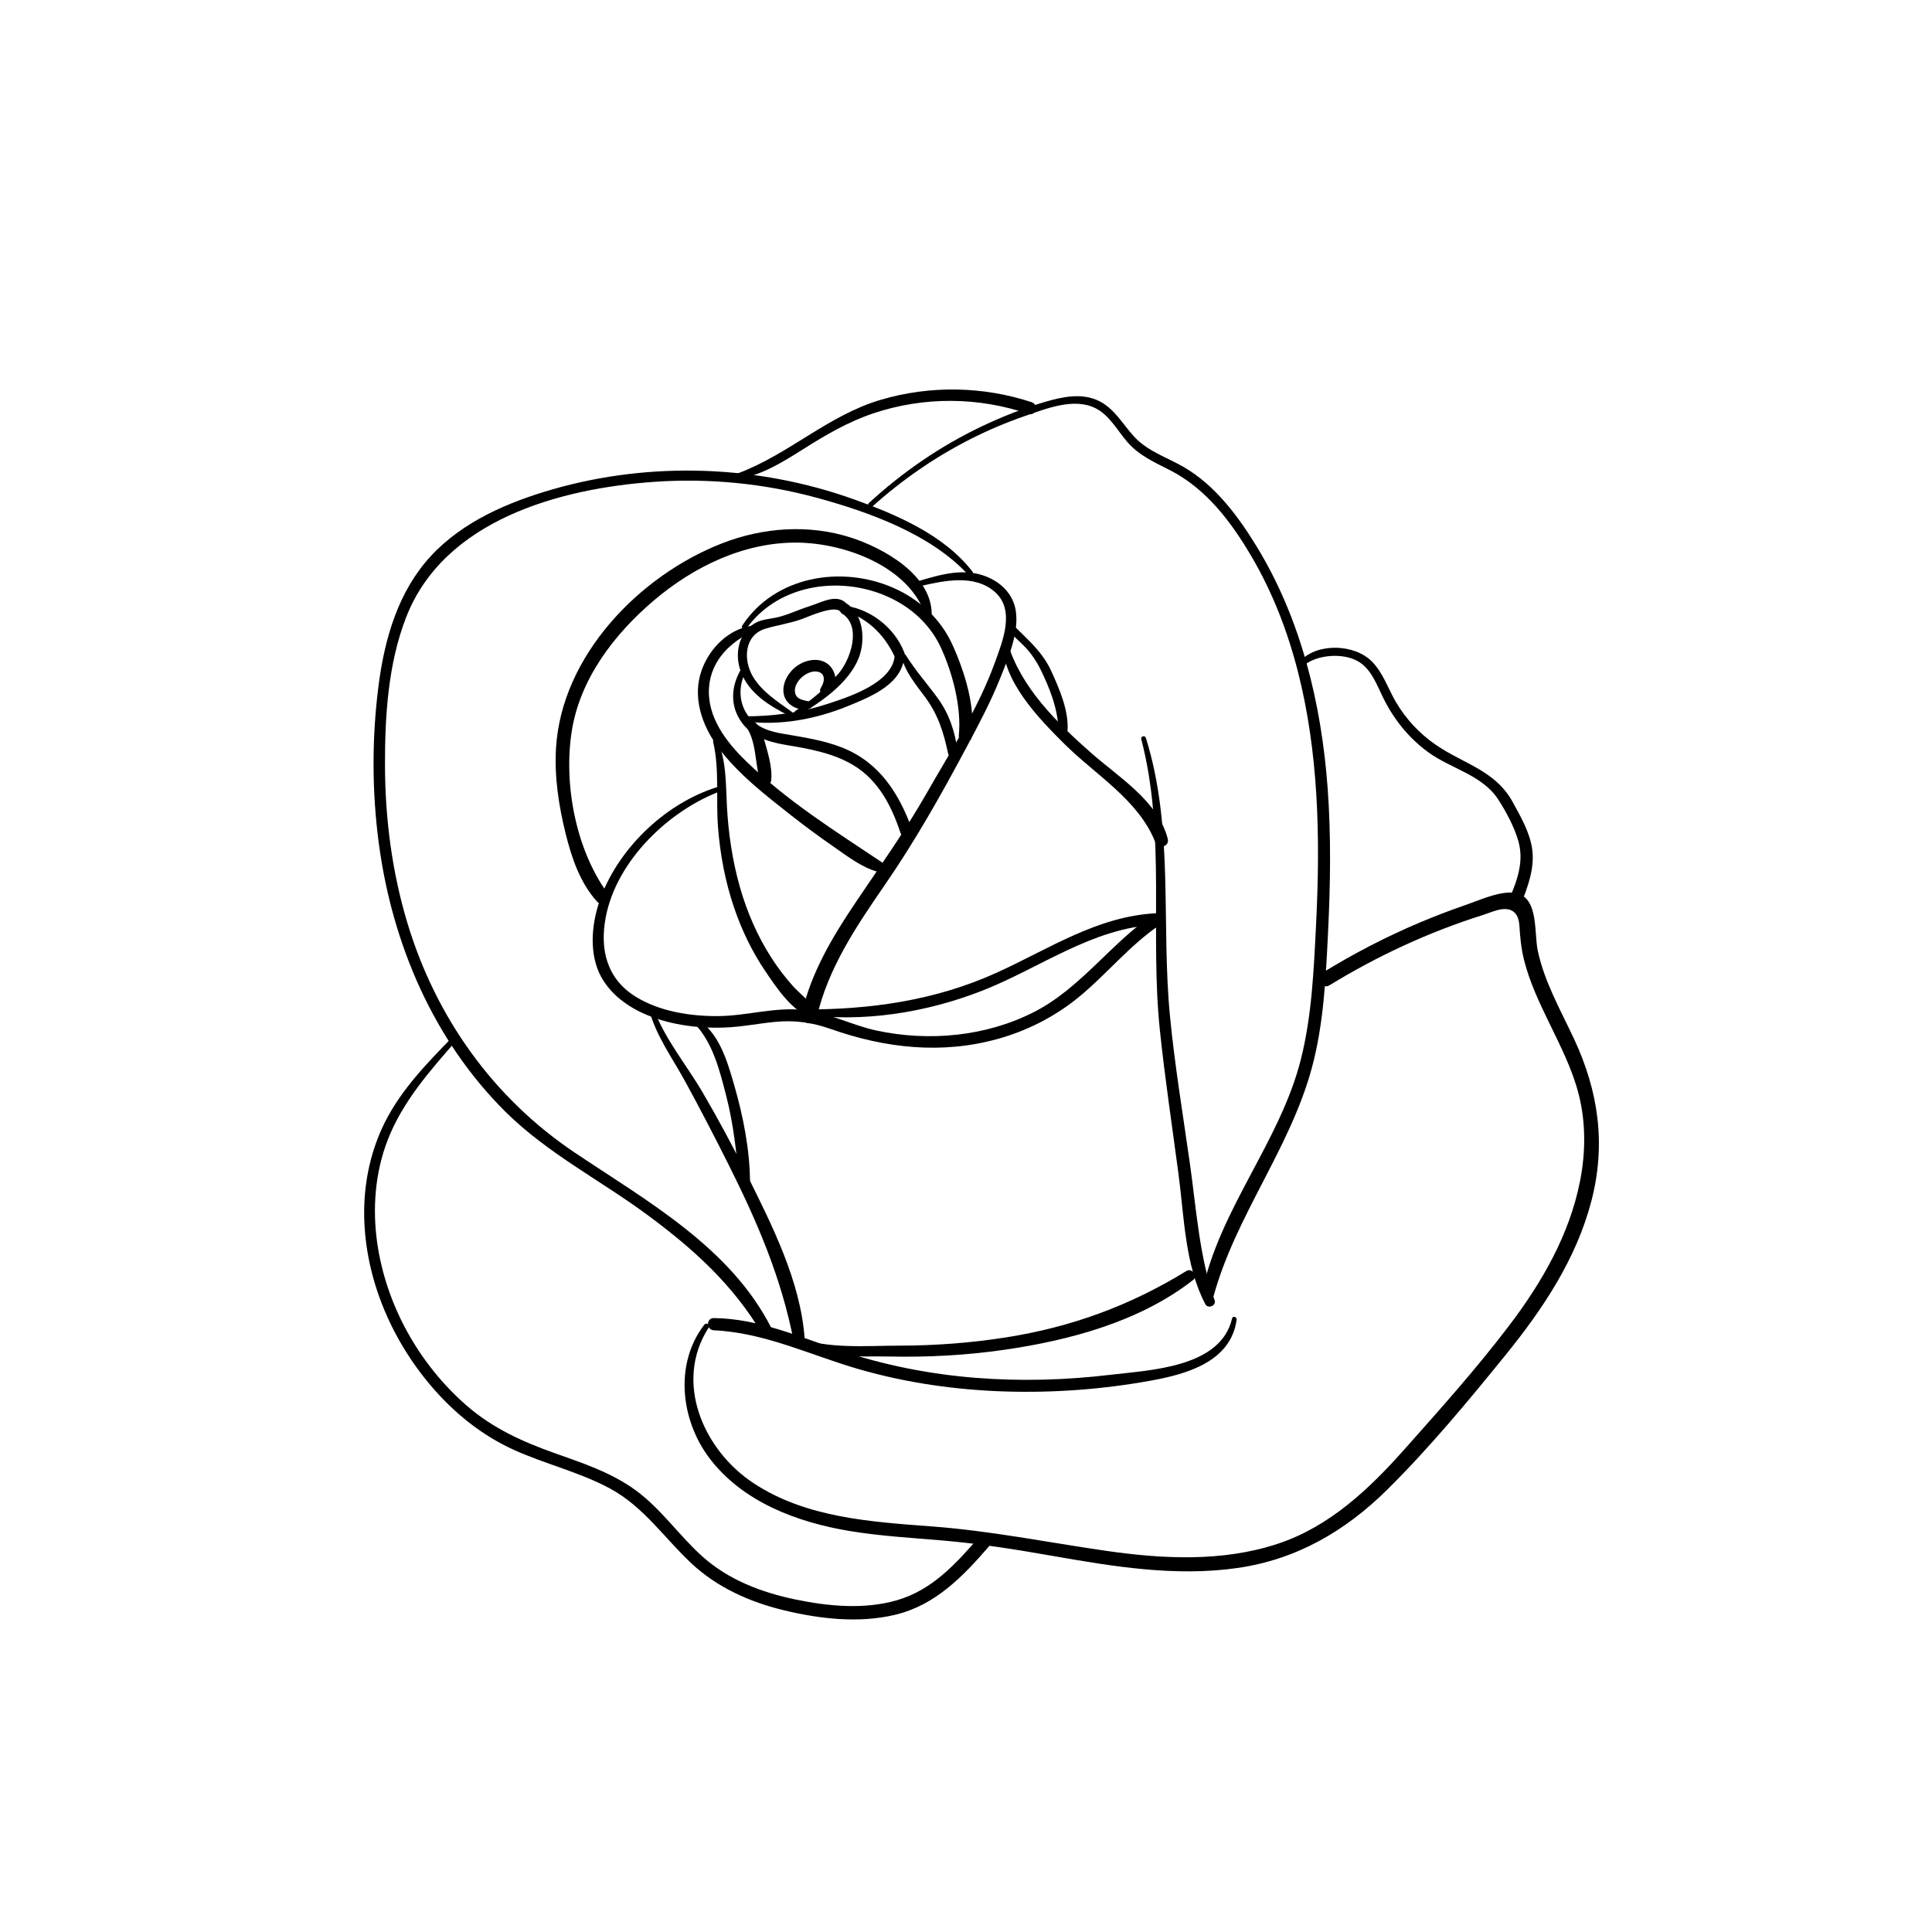 <?xml version="1.0" encoding="UTF-8"?>
<!-- Uploaded to: ICON Repo, www.svgrepo.com, Generator: ICON Repo Mixer Tools -->
<svg fill="#000000" width="800px" height="800px" version="1.1" viewBox="144 144 512 512" xmlns="http://www.w3.org/2000/svg">
 <g>
  <path d="m387.84 299.34c6.316-1.465 14.434-3.246 19.848 1.566 5.391 4.801 2.027 13-0.039 18.688-4.449 12.281-11.621 23.301-18.055 34.578-5.727 10.035-12.34 19.336-18.785 28.898-6.18 9.172-11.875 18.676-14.336 29.57-0.582 2.566 3.367 3.66 3.945 1.094 2.973-13.117 10.559-24.316 18.074-35.227 8.098-11.738 14.988-24 21.695-36.566 3.168-5.922 6.309-11.836 8.816-18.074 2.117-5.266 5.106-12.203 4.184-18.035-0.68-4.309-3.789-7.418-7.734-9.012-5.953-2.402-12.113-0.59-17.969 1.152-0.914 0.258-0.539 1.574 0.355 1.367z"/>
  <path d="m409.8 314.38c-0.234 10.098 9.723 20.27 16.383 26.875 8.227 8.148 19.551 14.77 23.969 25.898 0.797 2.008 3.887 1.277 3.305-0.914-2.629-10.016-13-16.266-20.289-22.699-9.094-8.031-18.695-17.379-22.188-29.312-0.188-0.664-1.16-0.523-1.18 0.152z"/>
  <path d="m335 352.31c-13.086 3.731-25.023 14.434-30.652 26.766-2.812 6.16-4.359 13.824-2.41 20.469 1.77 6.031 6.699 10.293 12.242 12.871 6.672 3.102 14.395 4.133 21.688 3.898 4.547-0.148 8.992-1.062 13.512-1.504 5.207-0.512 9.871 0.148 14.77 1.879 14.434 5.098 29.473 6.789 44.398 2.598 7.644-2.144 14.82-5.785 21-10.773 7.578-6.129 13.668-13.883 21.777-19.387 1.73-1.172 0.098-4.004-1.652-2.824-11.395 7.754-19.266 19.59-31.723 25.93-12.703 6.453-27.77 7.852-41.625 4.879-6.426-1.379-12.449-4.586-18.973-5.41-7.703-0.984-15.34 1.523-23.035 1.574-7.371 0.051-15.52-1.211-21.895-5.164-7.637-4.754-9.516-12.555-7.891-21.059 2.875-15.047 16.809-28.406 30.789-33.535 0.742-0.281 0.457-1.422-0.32-1.207z"/>
  <path d="m356.31 412.76c16.109 2.344 33.043-0.344 48.117-6.269 15.211-5.984 29.156-16.629 45.984-17.418 1.957-0.09 1.969-3.148 0-3.051-15.547 0.758-28.477 9.484-42.242 15.734-16.402 7.449-33.809 9.859-51.699 9.762-0.68 0-0.887 1.145-0.16 1.242z"/>
  <path d="m354.25 499.82c7.055 4.516 17.594 3.492 25.586 3.672 10.117 0.215 20.141-0.324 30.16-1.762 17.445-2.5 36.133-7.5 50.242-18.559 1.348-1.055-0.383-3.227-1.812-2.352-14.938 9.18-30.473 14.867-47.832 17.605-9.34 1.465-18.746 2.176-28.203 2.184-8.887 0.012-19.098 0.973-27.523-2.281-0.883-0.367-1.367 1.012-0.617 1.492z"/>
  <path d="m327.78 415c5.078 5.008 6.965 12.754 8.688 19.465 1.949 7.547 2.707 15.125 3.473 22.859 0.176 1.77 2.844 1.859 2.824 0-0.051-8.699-1.832-17.625-4.25-25.949-1.871-6.426-3.938-13.676-9.91-17.445-0.656-0.438-1.383 0.52-0.824 1.07z"/>
  <path d="m316.02 411.56c1.75 6.801 6.148 12.801 9.484 18.895 4.062 7.43 7.961 14.957 11.75 22.535 7.539 15.066 13.824 29.738 17.055 46.309 0.324 1.645 3.059 1.289 2.941-0.395-1.055-15.371-8.699-30.27-15.43-43.848-3.641-7.34-7.519-14.562-11.66-21.629-4.203-7.172-10.164-14.336-12.949-22.188-0.27-0.754-1.391-0.469-1.191 0.32z"/>
  <path d="m341.9 310.45c8.699-12.035 25.898-14.148 38.699-7.684 5.637 2.844 10.203 7.262 12.832 13.039 3.09 6.801 5.402 15.734 4.664 23.133-0.188 1.91 3.102 2.371 3.375 0.453 1.133-7.981-1.789-17.27-5.059-24.512-3.121-6.906-8.828-12.113-15.734-15.125-13.805-6.012-31.371-3.039-39.949 9.996-0.5 0.75 0.672 1.398 1.172 0.699z"/>
  <path d="m390.9 307.09c0.305-10.586-12.684-17.809-21.332-20.605-11.16-3.602-23.312-2.734-34.164 1.484-22.012 8.57-42.586 29.836-44.055 54.27-0.461 7.637 0.727 15.352 2.566 22.742 1.605 6.434 3.828 13.047 8.383 18.027 1.34 1.465 4.016-0.512 2.805-2.164-8.461-11.562-11.758-28.801-9.613-42.863 2.137-14.004 11.238-25.891 21.785-34.852 10.566-8.984 23.98-15.488 38.082-15.332 12.586 0.148 29.695 6.328 33.996 19.504 0.285 0.82 1.523 0.684 1.547-0.211z"/>
  <path d="m343.36 309.8c-6.277 0.887-11.336 5.984-13.41 11.809-2.527 7.086 0.031 14.562 4.32 20.379 5.227 7.074 12.645 12.781 19.512 18.184 3.633 2.856 7.352 5.598 11.16 8.227 3.602 2.488 7.359 5.453 11.641 6.621 1.566 0.422 2.352-1.684 1.074-2.539-12.508-8.344-25.023-16.188-35.918-26.734-5.305-5.137-10.449-11.828-9.832-19.66 0.562-7.211 5.797-12.133 12.016-14.945 0.824-0.387 0.176-1.449-0.562-1.34z"/>
  <path d="m332.98 340.57c1.742 7.371 0.707 15.164 1.301 22.672 0.57 7.254 1.918 14.434 4.269 21.324 2.008 5.894 4.723 11.562 8.207 16.719 2.875 4.25 6.781 10.176 11.652 12.184 1.102 0.453 2.035-1.023 1.484-1.938-1.457-2.43-3.945-4.191-5.844-6.309-2.047-2.293-3.906-4.754-5.578-7.332-3.719-5.766-6.465-12.094-8.355-18.688-1.996-6.996-3.078-14.258-3.473-21.512-0.324-6.043-0.098-11.938-2.527-17.594-0.289-0.672-1.281-0.18-1.137 0.473z"/>
  <path d="m340.27 321.54c-2.352 4.121-2.824 8.855-0.285 13.047 2.695 4.469 7.293 5.984 12.191 6.809 6.219 1.043 12.676 2.144 18.145 5.492 6.543 4.004 9.988 10.805 12.328 17.859 0.648 1.969 3.809 1.082 3.102-0.855-3.504-9.605-8.621-17.781-18.449-21.727-5.078-2.035-10.422-2.773-15.773-3.711-3.434-0.602-6.574-1.477-8.887-4.269-2.832-3.414-3.07-8-1.16-11.938 0.383-0.805-0.758-1.504-1.211-0.707z"/>
  <path d="m341.24 335.15c9.516 1.27 19.078-0.562 27.906-4.211 6.109-2.527 14.367-5.883 14.535-13.59 0.039-1.645-2.527-1.645-2.559 0-0.129 7.637-12.516 11.473-18.371 13.363-6.957 2.242-14.219 3.121-21.512 3.129-0.875-0.008-0.816 1.199 0 1.309z"/>
  <path d="m382.95 318.14c1.004 4.074 3.828 7.352 6.258 10.656 3.445 4.695 4.84 9.258 6.051 14.879 0.363 1.684 2.746 0.914 2.519-0.688-0.707-5.098-2.195-9.723-5.227-13.902-2.805-3.867-5.934-7.352-8.473-11.426-0.371-0.594-1.305-0.211-1.129 0.48z"/>
  <path d="m355.56 333.56c5.953-3.394 13.363-8.531 16-15.164 1.789-4.508 1.359-11.238-2.832-14.211-1.504-1.074-3 1.457-1.457 2.488 5.156 3.465 2.055 12.152-0.965 15.715-3.277 3.867-7.231 7.152-11.445 9.957-0.758 0.496-0.098 1.656 0.699 1.215z"/>
  <path d="m367.96 305.81c6.731 2.559 10.914 6.926 13.719 13.461 0.59 1.379 2.766 0.383 2.383-1.004-1.938-7.035-8.797-12.742-15.93-13.699-0.766-0.094-0.785 1.016-0.172 1.242z"/>
  <path d="m353.73 332.57c-3.672-2.648-7.832-5.273-10.195-9.258-2.617-4.418-2.363-11.051 3.406-12.734 3.227-0.945 6.414-1.387 9.633-2.547 1.633-0.59 8.934-3.906 10.195-1.832 0.875 1.426 3.121 0.129 2.254-1.32-2.488-4.133-6.945-1.348-10.559-0.207-3.031 0.953-5.875 2.41-9.004 3.039-2.363 0.473-4.359 0.512-6.328 2.066-3.633 2.863-4.359 7.91-2.856 12.074 2.117 5.844 7.539 9.172 12.812 11.809 0.738 0.367 1.289-0.617 0.641-1.09z"/>
  <path d="m358.73 329.97c-1.535-0.414-3.621-0.453-4.023-2.371-0.316-1.477 0.629-3.039 1.652-3.996 1.004-0.934 2.566-1.812 4.004-1.645 2.547 0.285 2.215 2.727 1.199 4.289-0.914 1.426 1.023 2.539 2.156 1.664 2.461-1.898 2.106-5.758-0.07-7.715-2.402-2.156-6.141-1.398-8.543 0.355-2.242 1.645-4.016 4.715-3.367 7.559 0.66 2.894 4.262 4.664 6.988 3.543 0.75-0.309 0.918-1.438 0.004-1.684z"/>
  <path d="m341.25 335.91c3.406 4.231 2.668 10.312 4.269 15.242 0.523 1.625 2.707 1.219 2.863-0.383 0.344-3.531-0.973-7.5-1.91-10.883-0.668-2.41-1.703-4.891-4.387-5.402-0.875-0.16-1.379 0.758-0.836 1.426z"/>
  <path d="m401.73 295.51c-7.488-9.723-20.113-15.125-31.379-19.16-12.734-4.566-26.215-7.106-39.734-7.566-13.52-0.461-27.148 1.152-40.156 4.891-11.797 3.394-23.832 8.531-32.305 17.711-8.602 9.32-12.191 21.746-13.805 34.055-1.832 14.031-1.812 28.418 0.09 42.441 3.562 26.312 14.484 51.875 33.504 70.738 11.16 11.059 25.133 18.125 37.676 27.387 12.152 8.973 22.582 18.391 30.355 31.477 0.953 1.605 3.324 0.195 2.488-1.457-10.855-21.473-32.984-33.703-52.191-46.602-21.629-14.523-36.793-35.906-44.301-60.801-4.062-13.473-5.894-27.543-5.945-41.594-0.039-13.137 0.797-27.117 5.617-39.477 10.035-25.742 40.688-34.125 65.801-35.867 14.496-1.004 29.145 0.434 43.16 4.269 13.824 3.777 30.09 9.633 40.027 20.41 0.527 0.57 1.59-0.215 1.098-0.855z"/>
  <path d="m375.19 278.23c7.891-7.086 16.629-13.125 26.098-17.918 4.684-2.363 9.523-4.41 14.484-6.121 5.531-1.91 12.801-4.84 18.469-2.047 3.848 1.891 5.883 6.004 8.609 9.102 3.059 3.473 7.106 5.273 11.148 7.332 9.684 4.93 16.285 13.738 21.688 22.938 11.168 19.031 15.805 41.082 17.141 62.906 0.719 11.68 0.512 23.391-0.078 35.07-0.59 11.75-1.113 23.723-3.984 35.18-5.512 21.934-21.637 39.715-26.215 61.922-0.414 1.988 2.519 2.844 3.07 0.848 5.894-21.324 20.203-39.008 25.996-60.301 3.18-11.68 3.738-23.941 4.328-35.977 0.629-12.793 0.836-25.625-0.109-38.395-1.645-22.207-7.027-44.613-18.707-63.781-4.969-8.148-11.078-16.402-19.492-21.254-4.535-2.617-9.523-4.121-13.156-8.109-2.941-3.227-5.125-7.293-9.16-9.32-4.566-2.301-9.898-1.133-14.543 0.246-5.637 1.672-11.148 3.856-16.453 6.367-11.012 5.227-21.105 12.152-30.07 20.398-0.625 0.562 0.309 1.488 0.938 0.914z"/>
  <path d="m446.45 339.89c6.574 25.23 2.234 51.57 4.941 77.234 1.34 12.742 3.258 25.438 4.941 38.141 1.504 11.316 1.691 24.09 7.094 34.352 0.699 1.328 2.973 0.414 2.461-1.031-4.062-11.543-4.84-24.195-6.555-36.242-1.84-13.027-4.023-26.055-5.285-39.164-2.363-24.551 1.102-49.73-6.375-73.625-0.25-0.777-1.43-0.461-1.223 0.336z"/>
  <path d="m411.58 311c0.992 1.742 2.383 2.746 3.789 4.172 1.84 1.859 3.246 3.965 4.41 6.297 2.32 4.684 4.684 10.656 4.676 15.91 0 1.594 2.402 1.586 2.469 0 0.246-5.188-2.106-10.629-4.211-15.293-2.332-5.176-5.914-8.168-9.84-12.082-0.664-0.664-1.758 0.18-1.293 0.996z"/>
  <path d="m339.99 270.89c6.289-1.152 11.738-4.625 17.062-7.981 5.875-3.711 11.758-7.144 18.383-9.367 13.402-4.477 27.758-4.387 41.121 0.148 1.957 0.668 2.812-2.449 0.855-3.102-12.93-4.25-26.895-4.496-39.961-0.648-13.984 4.113-24.383 14.445-37.863 19.492-0.914 0.348-0.559 1.637 0.402 1.457z"/>
  <path d="m470.51 493.42c-3.012 13.008-21.629 13.648-32.266 14.918-11.836 1.418-23.832 1.742-35.73 0.797-12.242-0.973-24.336-3.375-35.984-7.281-10.883-3.652-21.668-8.422-33.34-8.551-2.098-0.02-2.078 3.148 0 3.238 13.559 0.629 25.652 6.633 38.504 10.332 12.586 3.621 25.664 5.481 38.738 5.883 12.84 0.395 25.801-0.57 38.445-2.856 9.477-1.711 21.285-4.941 22.84-16.137 0.121-0.785-1.02-1.16-1.207-0.344z"/>
  <path d="m330.62 495.09c-7.949 10.383-6.231 25.289 1.418 35.375 8.789 11.59 23.281 16.984 37.176 19.277 8.07 1.328 16.246 1.801 24.383 2.488 9.781 0.816 19.426 2.363 29.086 4.055 16.234 2.844 32.719 5.609 49.199 3.258 15.684-2.234 28.664-9.789 39.812-20.832 11.16-11.051 21.43-23.457 31.32-35.652 9.871-12.164 18.754-25.477 22.73-40.816 3.898-15.008 1.879-29.059-4.625-42.961-3.551-7.586-7.805-15.016-9.586-23.281-1.121-5.195 0.551-15.805-7.617-15.469-3.856 0.156-8.051 2.106-11.652 3.344-4.035 1.387-8.012 2.922-11.945 4.574-8.973 3.789-17.605 8.266-25.891 13.371-2.078 1.277-0.176 4.547 1.91 3.277 12.762-7.805 26.352-14.109 40.621-18.609 1.586-0.5 3.484-1.367 5.144-1.543 3.141-0.324 4.387 1.594 4.555 4.379 0.188 3.078 0.473 6.051 1.219 9.043 1.465 5.856 4.082 11.367 6.711 16.777 3.012 6.199 6.168 12.387 7.844 19.109 1.84 7.379 1.77 15.152 0.324 22.602-2.766 14.25-10.098 26.953-18.785 38.395-8.648 11.395-18.312 22.188-27.816 32.875-9.406 10.578-19.887 20.496-33.605 25.012-14.711 4.852-30.562 4.004-45.676 1.812-15.262-2.215-30.297-5.246-45.707-6.414-16.297-1.238-33.562-2.242-47.605-11.57-13.188-8.758-21.078-26.805-11.719-41.199 0.52-0.746-0.684-1.387-1.223-0.676z"/>
  <path d="m489.67 320.23c3.543-2.766 10.203-3.246 14.16-1.012 3.562 2.016 5.008 6.211 6.711 9.672 2.812 5.738 6.801 10.707 11.984 14.477 6.023 4.387 14.316 5.992 18.547 12.547 2.078 3.207 4.231 7.254 5.285 10.902 1.586 5.5-0.285 10.508-2.43 15.539-0.953 2.254 2.195 3.609 3.109 1.309 1.871-4.695 3.758-9.691 2.981-14.84-0.66-4.32-3.012-8.395-5.078-12.172-4.664-8.543-12.98-10.125-20.488-15.301-4.328-2.981-7.949-6.879-10.586-11.426-2.047-3.531-3.356-7.617-6.258-10.586-4.586-4.684-14.414-5.059-19.012-0.195-0.707 0.742 0.316 1.676 1.074 1.086z"/>
  <path d="m264.01 418.74c-6.762 6.906-13.676 14.004-18.047 22.742-3.59 7.191-5.371 15.223-5.453 23.254-0.168 17.043 6.859 33.84 17.84 46.68 6.012 7.035 13.312 12.941 21.766 16.785 8.395 3.816 17.523 5.914 25.652 10.332 8.867 4.82 14.277 13.066 21.5 19.809 6.859 6.394 15.438 10.215 24.48 12.398 9.516 2.293 19.848 3.492 29.48 1.191 10.637-2.539 17.957-10.137 24.867-18.137 1.504-1.742-1.023-4.301-2.547-2.547-6.16 7.125-12.547 14.168-21.902 16.848-8.68 2.488-18.105 1.594-26.832-0.215-9.004-1.871-17.762-5.195-24.68-11.406-6.148-5.512-10.844-12.488-17.523-17.426-6.445-4.762-14.109-7.293-21.578-9.938-8.562-3.031-16.492-6.621-23.398-12.645-12.555-10.941-21.273-26.488-23.656-43.012-1.32-9.16-0.582-18.727 2.785-27.395 3.906-10.078 11.199-18.344 18.234-26.363 0.566-0.641-0.355-1.586-0.988-0.957z"/>
 </g>
</svg>